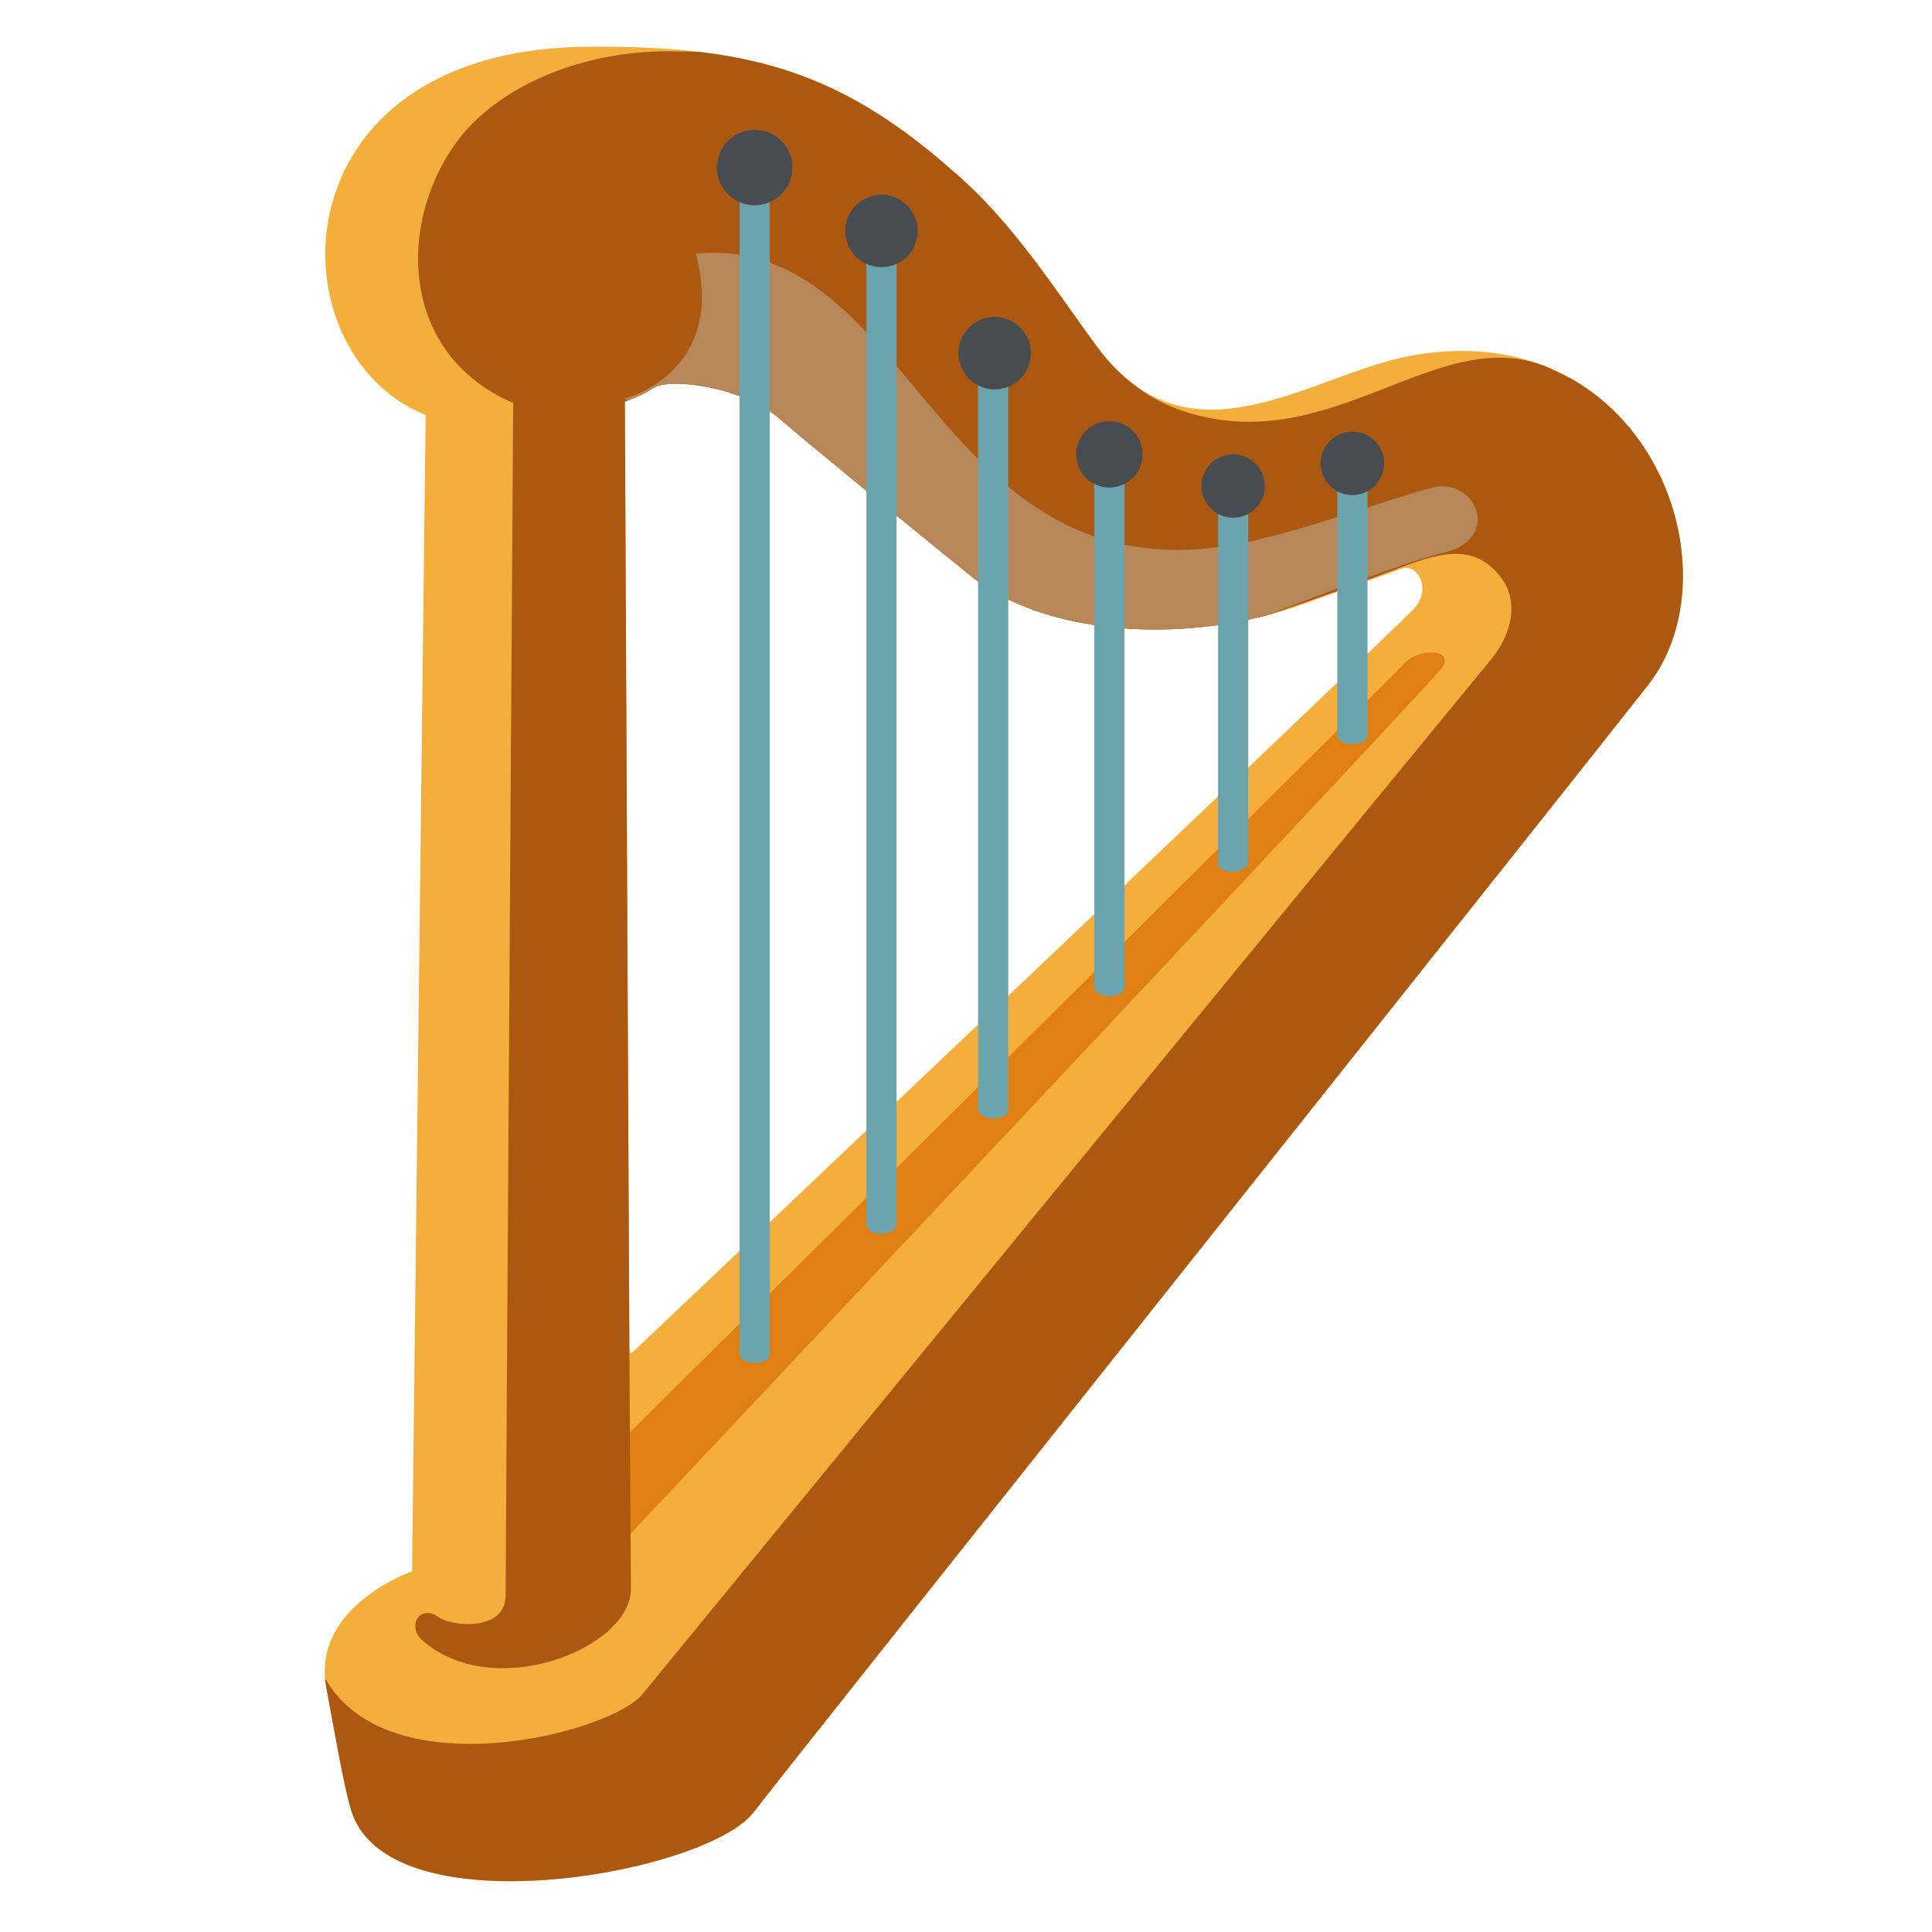 <?xml version="1.0" encoding="utf-8"?>
<!-- Generator: Adobe Illustrator 26.3.1, SVG Export Plug-In . SVG Version: 6.00 Build 0)  -->
<svg version="1.1" id="HARP" xmlns="http://www.w3.org/2000/svg" xmlns:xlink="http://www.w3.org/1999/xlink" x="0px" y="0px"
	 viewBox="0 0 128 128" style="enable-background:new 0 0 128 128;" xml:space="preserve">
<path style="fill:#F4AE3B;" d="M93.3,23.6c-6.6,1.3-14.5,7.6-20.6-0.6c-2.8-3.8-5.6-8.3-9.6-11.7C55.4,4.5,49.2,3,38.7,3.1
	C18.1,3.4,18,23.4,28.2,27.5l-0.9,76.6c0,0-6.6,2.3-5.7,7.6c0.5,2.7,1.2,6.7,1.6,8c2.1,8.3,23.5,4.5,26.7,0.4
	c3.4-4.4,56.8-71.5,59.2-74.6C115.4,37.7,109,20.6,93.3,23.6z M93.6,40.4C92.1,42,45.4,86.3,41.9,89.6c-0.1,0.1-0.2,0-0.2-0.1
	l-0.3-62.9c0.6-0.2,1.3-0.5,1.9-0.9c1.1-0.7,5.8-0.1,8.3,2c2.8,2.4,10.9,9,12.9,10.6c4.9,3.8,14.2,4.5,21.9,1.7
	c1.7-0.6,6.4-2.3,6.4-2.3C93.8,37.2,95,39,93.6,40.4z"/>
<g>
	<g>
		<defs>
			<path id="SVGID_1_" d="M93.3,23.6c-6.6,1.3-14.5,7.6-20.6-0.6c-2.8-3.8-5.6-8.3-9.6-11.7C55.4,4.5,49.2,3,38.7,3.1
				C18.1,3.4,18,23.4,28.2,27.5l-0.9,76.6c0,0-6.6,2.3-5.7,7.6c0.5,2.7,1.2,6.7,1.6,8c2.1,8.3,23.5,4.5,26.7,0.4
				c3.4-4.4,56.8-71.5,59.2-74.6C115.4,37.7,109,20.6,93.3,23.6z M93.6,40.4C92.1,42,45.4,86.3,41.9,89.6c-0.1,0.1-0.2,0-0.2-0.1
				l-0.3-62.9c0.6-0.2,1.3-0.5,1.9-0.9c1.1-0.7,5.8-0.1,8.3,2c2.8,2.4,10.9,9,12.9,10.6c4.9,3.8,14.2,4.5,21.9,1.7
				c1.7-0.6,6.4-2.3,6.4-2.3C93.8,37.2,95,39,93.6,40.4z"/>
		</defs>
		<clipPath id="SVGID_00000101799298489799459410000010681866851896343977_">
			<use xlink:href="#SVGID_1_"  style="overflow:visible;"/>
		</clipPath>
		<path style="clip-path:url(#SVGID_00000101799298489799459410000010681866851896343977_);fill:#DF7F14;" d="M41.6,101.8
			c0,0,52.7-56,53.8-57.4c1.2-1.3-1.2-1.6-2.3-0.5C92,45.1,39.4,97.2,39.4,97.2L41.6,101.8z"/>
	</g>
	<g>
		<defs>
			<path id="SVGID_00000171702186003975210090000017977702200846523280_" d="M93.3,23.6c-6.6,1.3-14.5,7.6-20.6-0.6
				c-2.8-3.8-5.6-8.3-9.6-11.7C55.4,4.5,49.2,3,38.7,3.1C18.1,3.4,18,23.4,28.2,27.5l-0.9,76.6c0,0-6.6,2.3-5.7,7.6
				c0.5,2.7,1.2,6.7,1.6,8c2.1,8.3,23.5,4.5,26.7,0.4c3.4-4.4,56.8-71.5,59.2-74.6C115.4,37.7,109,20.6,93.3,23.6z M93.6,40.4
				C92.1,42,45.4,86.3,41.9,89.6c-0.1,0.1-0.2,0-0.2-0.1l-0.3-62.9c0.6-0.2,1.3-0.5,1.9-0.9c1.1-0.7,5.8-0.1,8.3,2
				c2.8,2.4,10.9,9,12.9,10.6c4.9,3.8,14.2,4.5,21.9,1.7c1.7-0.6,6.4-2.3,6.4-2.3C93.8,37.2,95,39,93.6,40.4z"/>
		</defs>
		<clipPath id="SVGID_00000069355834697857108890000012639485323738649759_">
			<use xlink:href="#SVGID_00000171702186003975210090000017977702200846523280_"  style="overflow:visible;"/>
		</clipPath>
		<path style="clip-path:url(#SVGID_00000069355834697857108890000012639485323738649759_);fill:#AC5810;" d="M34,26.7
			c0,0-0.5,76.8-0.5,79c0,2.4-3.6,2.1-4.5,1.4c-1.2-0.8-2,0.6-1.1,1.5c4.7,4.3,14,0.6,13.9-3.4l-0.1-15.4c0,0-0.3-61.1-0.3-63.2
			c15.3,19.9,20.7,22.6,51.4,11c3.1-1.2,5-1.4,6.6,0.6c1.2,1.5,0.9,3.7-0.7,5.6c-1.1,1.3-54.8,66.8-56.1,68.4
			c-2,2.6-16.7,6.4-21-0.9c-2.6-4.5-4.9-1.2-5,0.1c-0.1,1.3-0.2,14.4-0.2,14.4l44,0.3l61.5-85.3c0,0-4.1-9.2-19-16.3
			c-7.5-3.6-14.7,6.3-24.9,2.6C66.6,22.9,72,3.4,44.2,3.4c-5,0-10.2,1.8-13.3,5.2C26.3,13.9,26.1,23.3,34,26.7z"/>
	</g>
	<g>
		<defs>
			<path id="SVGID_00000052077544117138399950000004975768465186579596_" d="M93.3,23.6c-6.6,1.3-14.5,7.6-20.6-0.6
				c-2.8-3.8-5.6-8.3-9.6-11.7C55.4,4.5,49.2,3,38.7,3.1C18.1,3.4,18,23.4,28.2,27.5l-0.9,76.6c0,0-6.6,2.3-5.7,7.6
				c0.5,2.7,1.2,6.7,1.6,8c2.1,8.3,23.5,4.5,26.7,0.4c3.4-4.4,56.8-71.5,59.2-74.6C115.4,37.7,109,20.6,93.3,23.6z M93.6,40.4
				C92.1,42,45.4,86.3,41.9,89.6c-0.1,0.1-0.2,0-0.2-0.1l-0.3-62.9c0.6-0.2,1.3-0.5,1.9-0.9c1.1-0.7,5.8-0.1,8.3,2
				c2.8,2.4,10.9,9,12.9,10.6c4.9,3.8,14.2,4.5,21.9,1.7c1.7-0.6,6.4-2.3,6.4-2.3C93.8,37.2,95,39,93.6,40.4z"/>
		</defs>
		<clipPath id="SVGID_00000052819295386821618970000006608436330349868463_">
			<use xlink:href="#SVGID_00000052077544117138399950000004975768465186579596_"  style="overflow:visible;"/>
		</clipPath>
		<path style="clip-path:url(#SVGID_00000052819295386821618970000006608436330349868463_);fill:#B78759;" d="M46.1,16.8
			c14.5-1.3,15.8,22.7,35.6,19.3c4-0.7,10.2-3,13.2-3.8c2.9-0.7,4.6,3.4,0.8,4.3c-4.4,1-25,9.5-26.4,9.6
			c-0.9,0.1-27.9-19.8-27.9-19.8S48.2,24.7,46.1,16.8z"/>
	</g>
</g>
<path style="fill:#6CA4AE;" d="M49,89.7V12.3c0-0.9,2-0.9,2,0v77.4C51,90.5,49,90.5,49,89.7z M59.4,81.1V16c0-0.9-2-0.9-2,0v65.1
	C57.4,82,59.4,81.9,59.4,81.1z M66.8,73.5V24.6c0-0.9-2-0.9-2,0v48.9C64.9,74.3,66.8,74.3,66.8,73.5z M74.5,65.4V30.8
	c0-0.9-2-0.9-2,0v34.6C72.5,66.2,74.5,66.2,74.5,65.4z M82.7,57.1V33.3c0-0.9-2-0.9-2,0v23.9C80.7,58,82.7,57.9,82.7,57.1z
	 M90.6,48.7V31.4c0-0.9-2-0.9-2,0v17.3C88.6,49.5,90.6,49.5,90.6,48.7z"/>
<circle style="fill:#464C50;" cx="50" cy="11.1" r="2.5"/>
<circle style="fill:#464C50;" cx="58.4" cy="15.3" r="2.4"/>
<circle style="fill:#464C50;" cx="65.9" cy="23.4" r="2.4"/>
<circle style="fill:#464C50;" cx="73.5" cy="30.1" r="2.2"/>
<circle style="fill:#464C50;" cx="81.7" cy="32.2" r="2.1"/>
<circle style="fill:#464C50;" cx="89.6" cy="30.7" r="2.1"/>
</svg>
